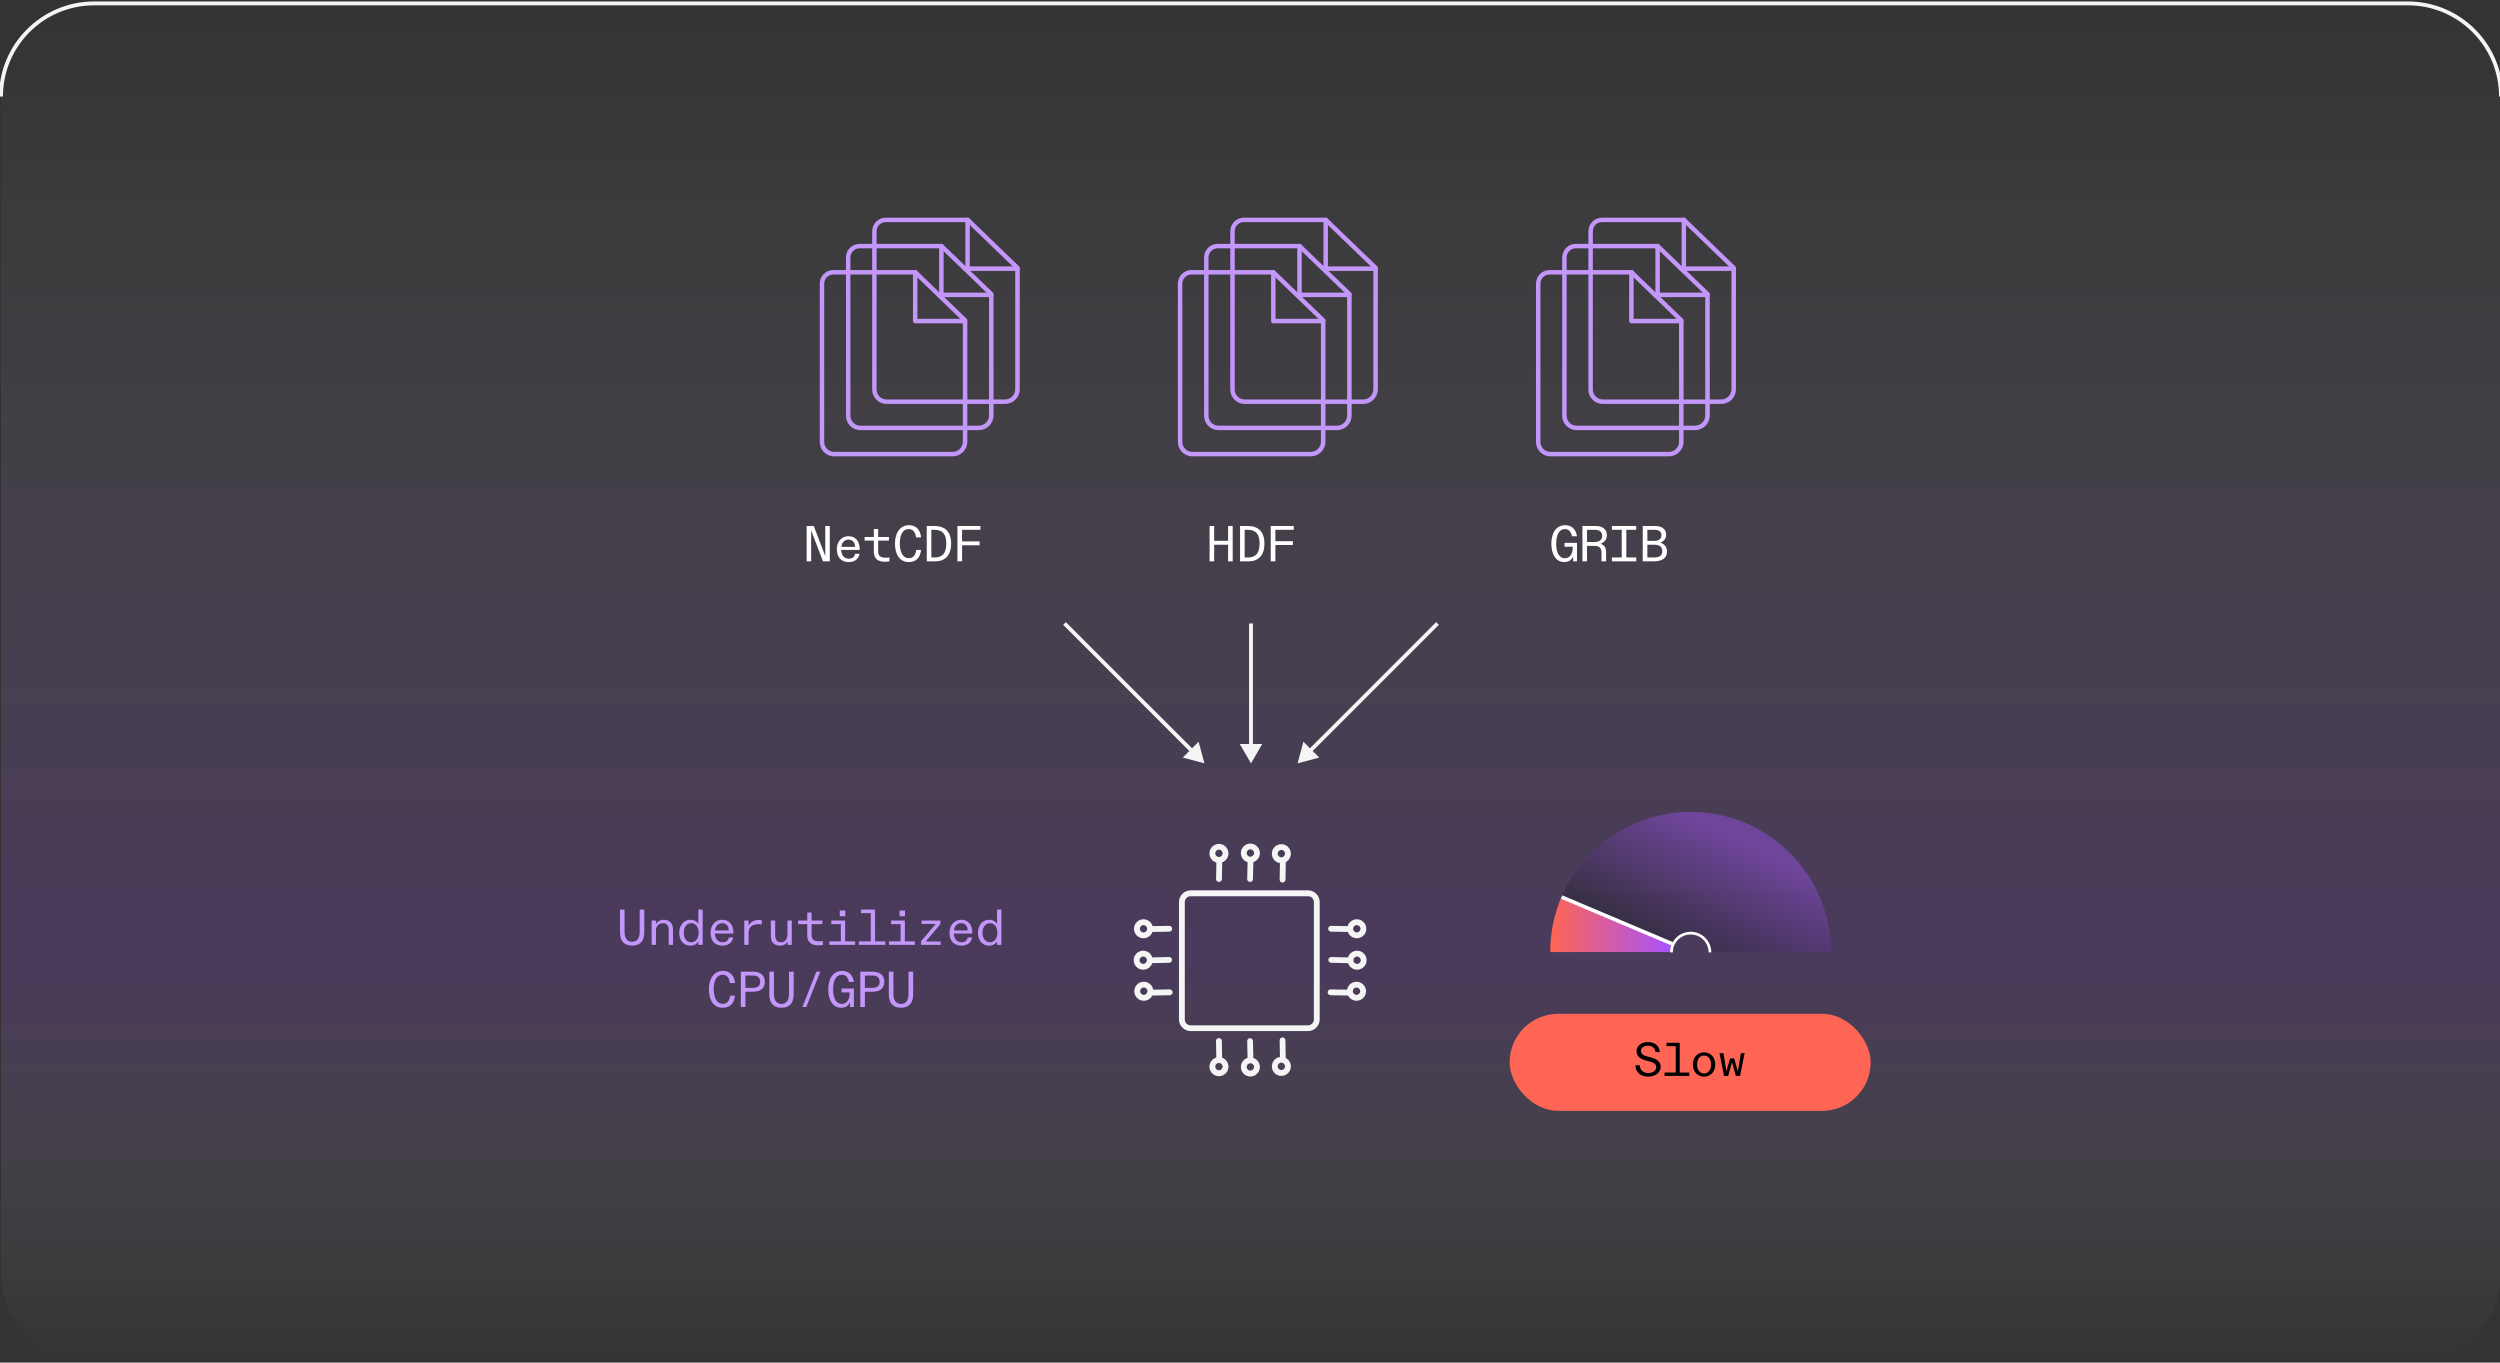 <svg width="644" height="351" viewBox="0 0 644 351" fill="none" xmlns="http://www.w3.org/2000/svg">
<rect x="0" y="0" width="644" height="351" fill="#333333" stroke="none"/>
<g clip-path="url(#clip0_170_27242)">
<path d="M0.258 24.875V24.875C0.258 11.62 11.003 0.875 24.258 0.875H620.258C633.513 0.875 644.258 11.62 644.258 24.875V24.875" stroke="#F5F5F5"/>
<path d="M0.258 24.875C0.258 11.62 11.003 0.875 24.258 0.875H620.258C633.513 0.875 644.258 11.62 644.258 24.875V327.875C644.258 341.13 633.513 351.875 620.258 351.875H24.258C11.003 351.875 0.258 341.13 0.258 327.875V24.875Z" fill="url(#paint0_linear_170_27242)"/>
<path d="M235.779 69.567H214.667C212.736 69.567 211.169 71.134 211.169 73.065V113.851C211.169 115.892 212.827 117.549 214.867 117.549H245.416C247.492 117.549 249.186 115.855 249.186 113.779V82.537C249.186 82.374 249.132 82.21 249.004 82.1L236.18 69.731C236.071 69.622 235.925 69.567 235.779 69.567ZM214.867 116.402C213.464 116.402 212.317 115.254 212.317 113.851V73.065C212.317 71.772 213.373 70.715 214.667 70.715H235.542L248.021 82.756V113.779C248.021 115.218 246.837 116.402 245.398 116.402H214.849H214.867Z" fill="#C396F9"/>
<path d="M235.76 69.567C235.451 69.567 235.177 69.823 235.177 70.15V82.701C235.177 83.011 235.432 83.284 235.76 83.284H248.585C248.894 83.284 249.167 83.029 249.167 82.701C249.167 82.374 248.912 82.119 248.585 82.119H236.325V70.132C236.325 69.823 236.07 69.549 235.742 69.549L235.76 69.567Z" fill="#C396F9"/>
<path d="M242.529 62.818H221.417C219.486 62.818 217.919 64.384 217.919 66.315V107.101C217.919 109.142 219.577 110.799 221.617 110.799H252.166C254.242 110.799 255.936 109.105 255.936 107.029V75.787C255.936 75.624 255.882 75.46 255.754 75.35L242.93 62.981C242.821 62.872 242.675 62.818 242.529 62.818ZM221.617 109.652C220.214 109.652 219.067 108.504 219.067 107.101V66.315C219.067 65.022 220.123 63.965 221.417 63.965H242.292L254.771 76.006V107.029C254.771 108.468 253.587 109.652 252.148 109.652H221.599H221.617Z" fill="#C396F9"/>
<path d="M242.51 62.818C242.201 62.818 241.927 63.073 241.927 63.401V75.951C241.927 76.261 242.182 76.534 242.51 76.534H255.335C255.644 76.534 255.917 76.279 255.917 75.951C255.917 75.624 255.662 75.369 255.335 75.369H243.075V63.382C243.075 63.073 242.82 62.799 242.492 62.799L242.51 62.818Z" fill="#C396F9"/>
<path d="M249.279 56.068H228.167C226.236 56.068 224.669 57.634 224.669 59.565V100.351C224.669 102.392 226.327 104.049 228.367 104.049H258.916C260.992 104.049 262.686 102.355 262.686 100.279V69.037C262.686 68.874 262.632 68.71 262.504 68.6L249.68 56.231C249.571 56.122 249.425 56.068 249.279 56.068ZM228.367 102.902C226.964 102.902 225.817 101.754 225.817 100.351V59.565C225.817 58.272 226.873 57.215 228.167 57.215H249.042L261.521 69.256V100.279C261.521 101.718 260.337 102.902 258.898 102.902H228.349H228.367Z" fill="#C396F9"/>
<path d="M249.26 56.068C248.951 56.068 248.677 56.323 248.677 56.651V69.201C248.677 69.511 248.932 69.784 249.26 69.784H262.085C262.394 69.784 262.667 69.529 262.667 69.201C262.667 68.874 262.412 68.619 262.085 68.619H249.825V56.632C249.825 56.323 249.57 56.049 249.242 56.049L249.26 56.068Z" fill="#C396F9"/>
<path d="M207.796 144.596V135.496H209.629L212.593 143.257V142.113V135.496H213.75V144.596H211.995L208.953 136.64V137.745V144.596H207.796ZM218.624 144.791C216.752 144.791 215.569 143.608 215.569 141.437C215.569 139.513 216.843 138.122 218.546 138.122C220.418 138.122 221.458 139.435 221.458 141.45V141.671H216.7C216.726 143.101 217.558 143.92 218.637 143.92C219.404 143.92 220.132 143.621 220.275 142.659H221.393C221.263 143.764 220.392 144.791 218.624 144.791ZM220.262 140.878C220.262 139.76 219.651 139.006 218.546 139.006C217.506 139.006 216.817 139.825 216.739 140.878H220.262ZM228.061 144.713C226.124 144.713 225.097 143.946 225.097 142.061V139.253H222.731V138.33H225.097V136.263H226.215V138.33H228.997V139.253H226.215V141.905C226.215 143.14 226.631 143.673 228.269 143.673C228.542 143.673 228.789 143.647 229.114 143.595V144.596C228.815 144.661 228.425 144.713 228.061 144.713ZM234.105 144.791C231.83 144.791 230.543 142.932 230.543 139.994C230.543 137.186 231.947 135.288 234.17 135.288C236.107 135.288 237.134 136.653 237.264 138.434H235.964C235.808 137.199 235.249 136.289 234.079 136.289C232.571 136.289 231.791 137.732 231.791 139.994C231.791 142.256 232.61 143.79 234.079 143.79C235.314 143.79 235.821 142.984 236.042 141.658H237.264C237.056 143.608 236.042 144.791 234.105 144.791ZM238.732 144.596V135.496H240.669C243.321 135.496 245.011 136.796 245.011 140.085C245.011 142.802 243.685 144.596 240.942 144.596H238.732ZM240.799 143.595C242.697 143.595 243.763 142.581 243.763 140.033C243.763 137.758 242.944 136.484 240.76 136.484H239.915V143.595H240.799ZM246.635 144.596V135.496H252.563V136.484H247.831V139.461H252.342V140.462H247.831V144.596H246.635Z" fill="white"/>
<path d="M328.029 69.567H306.917C304.986 69.567 303.419 71.134 303.419 73.065V113.851C303.419 115.892 305.077 117.549 307.117 117.549H337.666C339.742 117.549 341.436 115.855 341.436 113.779V82.537C341.436 82.374 341.382 82.21 341.254 82.1L328.43 69.731C328.321 69.622 328.175 69.567 328.029 69.567ZM307.117 116.402C305.714 116.402 304.567 115.254 304.567 113.851V73.065C304.567 71.772 305.623 70.715 306.917 70.715H327.792L340.271 82.756V113.779C340.271 115.218 339.087 116.402 337.648 116.402H307.099H307.117Z" fill="#C396F9"/>
<path d="M328.01 69.567C327.701 69.567 327.427 69.823 327.427 70.15V82.701C327.427 83.011 327.682 83.284 328.01 83.284H340.835C341.144 83.284 341.417 83.029 341.417 82.701C341.417 82.374 341.162 82.119 340.835 82.119H328.575V70.132C328.575 69.823 328.32 69.549 327.992 69.549L328.01 69.567Z" fill="#C396F9"/>
<path d="M334.779 62.818H313.667C311.736 62.818 310.169 64.384 310.169 66.315V107.101C310.169 109.142 311.827 110.799 313.867 110.799H344.416C346.492 110.799 348.186 109.105 348.186 107.029V75.787C348.186 75.624 348.132 75.46 348.004 75.35L335.18 62.981C335.071 62.872 334.925 62.818 334.779 62.818ZM313.867 109.652C312.464 109.652 311.317 108.504 311.317 107.101V66.315C311.317 65.022 312.373 63.965 313.667 63.965H334.542L347.021 76.006V107.029C347.021 108.468 345.837 109.652 344.398 109.652H313.849H313.867Z" fill="#C396F9"/>
<path d="M334.76 62.818C334.451 62.818 334.177 63.073 334.177 63.401V75.951C334.177 76.261 334.432 76.534 334.76 76.534H347.585C347.894 76.534 348.167 76.279 348.167 75.951C348.167 75.624 347.912 75.369 347.585 75.369H335.325V63.382C335.325 63.073 335.07 62.799 334.742 62.799L334.76 62.818Z" fill="#C396F9"/>
<path d="M341.529 56.068H320.417C318.486 56.068 316.919 57.634 316.919 59.565V100.351C316.919 102.392 318.577 104.049 320.617 104.049H351.166C353.242 104.049 354.936 102.355 354.936 100.279V69.037C354.936 68.874 354.882 68.71 354.754 68.6L341.93 56.231C341.821 56.122 341.675 56.068 341.529 56.068ZM320.617 102.902C319.214 102.902 318.067 101.754 318.067 100.351V59.565C318.067 58.272 319.123 57.215 320.417 57.215H341.292L353.771 69.256V100.279C353.771 101.718 352.587 102.902 351.148 102.902H320.599H320.617Z" fill="#C396F9"/>
<path d="M341.51 56.068C341.201 56.068 340.927 56.323 340.927 56.651V69.201C340.927 69.511 341.182 69.784 341.51 69.784H354.335C354.644 69.784 354.917 69.529 354.917 69.201C354.917 68.874 354.662 68.619 354.335 68.619H342.075V56.632C342.075 56.323 341.82 56.049 341.492 56.049L341.51 56.068Z" fill="#C396F9"/>
<path d="M312.771 144.596H311.588V135.496H312.771V139.318H316.359V135.496H317.542V144.596H316.359V140.319H312.771V144.596ZM321.649 144.596H319.439V135.496H321.376C324.028 135.496 325.718 136.796 325.718 140.085C325.718 142.802 324.392 144.596 321.649 144.596ZM320.622 136.484V143.595H321.506C323.404 143.595 324.47 142.581 324.47 140.033C324.47 137.758 323.651 136.484 321.467 136.484H320.622ZM328.538 144.596H327.342V135.496H333.27V136.484H328.538V139.409H333.049V140.397H328.538V144.596Z" fill="white"/>
<path d="M420.279 69.567H399.167C397.236 69.567 395.669 71.134 395.669 73.065V113.851C395.669 115.892 397.327 117.549 399.367 117.549H429.916C431.992 117.549 433.686 115.855 433.686 113.779V82.537C433.686 82.374 433.632 82.21 433.504 82.1L420.68 69.731C420.571 69.622 420.425 69.567 420.279 69.567ZM399.367 116.402C397.964 116.402 396.817 115.254 396.817 113.851V73.065C396.817 71.772 397.873 70.715 399.167 70.715H420.042L432.521 82.756V113.779C432.521 115.218 431.337 116.402 429.898 116.402H399.349H399.367Z" fill="#C396F9"/>
<path d="M420.26 69.567C419.951 69.567 419.677 69.823 419.677 70.15V82.701C419.677 83.011 419.932 83.284 420.26 83.284H433.085C433.394 83.284 433.667 83.029 433.667 82.701C433.667 82.374 433.412 82.119 433.085 82.119H420.825V70.132C420.825 69.823 420.57 69.549 420.242 69.549L420.26 69.567Z" fill="#C396F9"/>
<path d="M427.029 62.818H405.917C403.986 62.818 402.419 64.384 402.419 66.315V107.101C402.419 109.142 404.077 110.799 406.117 110.799H436.666C438.742 110.799 440.436 109.105 440.436 107.029V75.787C440.436 75.624 440.382 75.46 440.254 75.35L427.43 62.981C427.321 62.872 427.175 62.818 427.029 62.818ZM406.117 109.652C404.714 109.652 403.567 108.504 403.567 107.101V66.315C403.567 65.022 404.623 63.965 405.917 63.965H426.792L439.271 76.006V107.029C439.271 108.468 438.087 109.652 436.648 109.652H406.099H406.117Z" fill="#C396F9"/>
<path d="M427.01 62.818C426.701 62.818 426.427 63.073 426.427 63.401V75.951C426.427 76.261 426.682 76.534 427.01 76.534H439.835C440.144 76.534 440.417 76.279 440.417 75.951C440.417 75.624 440.162 75.369 439.835 75.369H427.575V63.382C427.575 63.073 427.32 62.799 426.992 62.799L427.01 62.818Z" fill="#C396F9"/>
<path d="M433.779 56.068H412.667C410.736 56.068 409.169 57.634 409.169 59.565V100.351C409.169 102.392 410.827 104.049 412.867 104.049H443.416C445.492 104.049 447.186 102.355 447.186 100.279V69.037C447.186 68.874 447.132 68.71 447.004 68.6L434.18 56.231C434.071 56.122 433.925 56.068 433.779 56.068ZM412.867 102.902C411.464 102.902 410.317 101.754 410.317 100.351V59.565C410.317 58.272 411.373 57.215 412.667 57.215H433.542L446.021 69.256V100.279C446.021 101.718 444.837 102.902 443.398 102.902H412.849H412.867Z" fill="#C396F9"/>
<path d="M433.76 56.068C433.451 56.068 433.177 56.323 433.177 56.651V69.201C433.177 69.511 433.432 69.784 433.76 69.784H446.585C446.894 69.784 447.167 69.529 447.167 69.201C447.167 68.874 446.912 68.619 446.585 68.619H434.325V56.632C434.325 56.323 434.07 56.049 433.742 56.049L433.76 56.068Z" fill="#C396F9"/>
<path d="M402.955 144.791C400.797 144.791 399.627 142.763 399.627 140.098C399.627 137.082 400.992 135.288 403.215 135.288C404.944 135.288 406.01 136.458 406.218 138.135H404.944C404.762 137.043 404.099 136.289 403.176 136.289C401.577 136.289 400.875 137.823 400.875 140.098C400.875 141.996 401.447 143.803 403.15 143.803C404.281 143.803 405.139 142.854 405.139 141.008V140.839H403.033V139.838H406.231V144.596H405.243V144.193V143.335C404.866 144.245 404.073 144.791 402.955 144.791ZM407.634 144.596V135.496H411.092C412.821 135.496 413.939 136.354 413.939 137.888C413.939 139.032 413.068 139.851 412.249 140.098C413.12 140.241 413.731 140.982 413.731 142.178V144.596H412.548V142.503C412.548 141.06 411.989 140.618 410.637 140.618H408.817V144.596H407.634ZM410.793 139.617C412.028 139.617 412.73 139.058 412.73 138.031C412.73 137.004 412.028 136.484 410.793 136.484H408.817V139.617H410.793ZM415.225 144.596V143.595H417.76V136.484H415.225V135.496H421.491V136.484H418.943V143.595H421.491V144.596H415.225ZM423.167 144.596V135.496H426.313C428.016 135.496 429.199 136.211 429.199 137.784C429.199 138.772 428.51 139.526 427.678 139.786C428.757 140.124 429.42 140.904 429.42 142.035C429.42 144.063 427.756 144.596 425.975 144.596H423.167ZM426.17 143.595C427.587 143.595 428.211 143.049 428.211 141.97C428.211 141.034 427.73 140.332 426.118 140.332H424.363V143.595H426.17ZM426.144 139.331C427.327 139.331 427.99 138.798 427.99 137.875C427.99 137.069 427.509 136.484 426.235 136.484H424.363V139.331H426.144Z" fill="white"/>
<path d="M310.257 196.642L308.763 191.065L304.68 195.147L310.257 196.642ZM273.869 160.962L306.722 193.813L307.429 193.106L274.576 160.255L273.869 160.962Z" fill="#F5F5F5"/>
<path d="M322.258 196.654L325.145 191.653L319.371 191.654L322.258 196.654ZM321.757 160.596L321.758 192.154L322.758 192.154L322.757 160.596L321.757 160.596Z" fill="#F5F5F5"/>
<path d="M334.258 196.642L335.753 191.065L339.835 195.147L334.258 196.642ZM370.646 160.962L337.794 193.813L337.087 193.106L369.939 160.255L370.646 160.962Z" fill="#F5F5F5"/>
<path d="M162.841 243.599C160.8 243.599 159.708 242.403 159.708 240.167V234.304H160.891V239.998C160.891 241.701 161.567 242.611 162.841 242.611C164.102 242.611 164.778 241.701 164.778 239.998V234.304H165.974V240.167C165.974 242.403 164.882 243.599 162.841 243.599ZM167.858 243.404V237.138H168.976V237.567V237.983C169.301 237.437 170.055 236.93 170.991 236.93C172.499 236.93 173.37 237.905 173.37 239.517V243.404H172.252V239.66C172.252 238.477 171.862 237.814 170.796 237.814C169.626 237.814 168.976 238.685 168.976 239.686V243.404H167.858ZM177.867 243.599C176.229 243.599 174.968 242.403 174.968 240.271C174.968 238.373 176.112 236.93 177.88 236.93C178.933 236.93 179.622 237.502 179.895 237.983V237.476V234.304H181.013V243.404H179.895V243.04V242.533C179.557 243.118 178.803 243.599 177.867 243.599ZM178.049 242.728C179.18 242.728 179.973 241.766 179.973 240.258C179.973 238.763 179.193 237.814 178.049 237.814C176.931 237.814 176.138 238.802 176.138 240.271C176.138 241.74 176.918 242.728 178.049 242.728ZM186.082 243.599C184.21 243.599 183.027 242.416 183.027 240.245C183.027 238.321 184.301 236.93 186.004 236.93C187.876 236.93 188.916 238.243 188.916 240.258V240.479H184.158C184.184 241.909 185.016 242.728 186.095 242.728C186.862 242.728 187.59 242.429 187.733 241.467H188.851C188.721 242.572 187.85 243.599 186.082 243.599ZM187.72 239.686C187.72 238.568 187.109 237.814 186.004 237.814C184.964 237.814 184.275 238.633 184.197 239.686H187.72ZM191.723 243.404V237.138H192.841V237.411V238.464C193.166 237.762 193.92 236.969 195.571 236.969C195.805 236.969 196 236.982 196.234 237.021V238.113C196.013 238.087 195.753 238.061 195.467 238.061C193.647 238.061 192.841 238.906 192.841 240.323V243.404H191.723ZM200.912 243.599C199.352 243.599 198.572 242.663 198.572 241.064V237.138H199.69V240.817C199.69 242.039 200.093 242.728 201.198 242.728C202.29 242.728 202.849 241.896 202.849 240.518V237.138H203.967V243.404H202.875V243.027V242.533C202.576 243.209 201.809 243.599 200.912 243.599ZM210.908 243.521C208.971 243.521 207.944 242.754 207.944 240.869V238.061H205.578V237.138H207.944V235.071H209.062V237.138H211.844V238.061H209.062V240.713C209.062 241.948 209.478 242.481 211.116 242.481C211.389 242.481 211.636 242.455 211.961 242.403V243.404C211.662 243.469 211.272 243.521 210.908 243.521ZM213.611 243.404V242.481H216.601V238.061H214.144V237.138H217.706V242.481H220.28V243.404H213.611ZM216.328 236.033V234.538H217.745V236.033H216.328ZM221.241 243.404V242.481H224.309V235.227H221.774V234.304H225.414V242.481H228.04V243.404H221.241ZM229.001 243.404V242.481H231.991V238.061H229.534V237.138H233.096V242.481H235.67V243.404H229.001ZM231.718 236.033V234.538H233.135V236.033H231.718ZM237.255 243.404V242.481L240.739 238.36C240.83 238.243 240.921 238.113 241.025 238.009H237.385V237.138H242.247V238.061L238.789 242.143L238.477 242.533H242.325V243.404H237.255ZM247.641 243.599C245.769 243.599 244.586 242.416 244.586 240.245C244.586 238.321 245.86 236.93 247.563 236.93C249.435 236.93 250.475 238.243 250.475 240.258V240.479H245.717C245.743 241.909 246.575 242.728 247.654 242.728C248.421 242.728 249.149 242.429 249.292 241.467H250.41C250.28 242.572 249.409 243.599 247.641 243.599ZM249.279 239.686C249.279 238.568 248.668 237.814 247.563 237.814C246.523 237.814 245.834 238.633 245.756 239.686H249.279ZM254.816 243.599C253.178 243.599 251.917 242.403 251.917 240.271C251.917 238.373 253.061 236.93 254.829 236.93C255.882 236.93 256.571 237.502 256.844 237.983V237.476V234.304H257.962V243.404H256.844V243.04V242.533C256.506 243.118 255.752 243.599 254.816 243.599ZM254.998 242.728C256.129 242.728 256.922 241.766 256.922 240.258C256.922 238.763 256.142 237.814 254.998 237.814C253.88 237.814 253.087 238.802 253.087 240.271C253.087 241.74 253.867 242.728 254.998 242.728ZM186.173 259.599C183.898 259.599 182.611 257.74 182.611 254.802C182.611 251.994 184.015 250.096 186.238 250.096C188.175 250.096 189.202 251.461 189.332 253.242H188.032C187.876 252.007 187.317 251.097 186.147 251.097C184.639 251.097 183.859 252.54 183.859 254.802C183.859 257.064 184.678 258.598 186.147 258.598C187.382 258.598 187.889 257.792 188.11 256.466H189.332C189.124 258.416 188.11 259.599 186.173 259.599ZM190.839 259.404V250.304H193.907C195.493 250.304 197.027 250.889 197.027 252.891C197.027 254.88 195.558 255.465 193.907 255.465H192.022V259.404H190.839ZM193.894 254.477C195.285 254.477 195.818 253.853 195.818 252.891C195.818 251.916 195.285 251.292 193.894 251.292H192.022V254.477H193.894ZM201.315 259.599C199.274 259.599 198.182 258.403 198.182 256.167V250.304H199.365V255.998C199.365 257.701 200.041 258.611 201.315 258.611C202.576 258.611 203.252 257.701 203.252 255.998V250.304H204.448V256.167C204.448 258.403 203.356 259.599 201.315 259.599ZM206.696 259.404L210.297 250.304H211.311L207.71 259.404H206.696ZM216.692 259.599C214.534 259.599 213.364 257.571 213.364 254.906C213.364 251.89 214.729 250.096 216.952 250.096C218.681 250.096 219.747 251.266 219.955 252.943H218.681C218.499 251.851 217.836 251.097 216.913 251.097C215.314 251.097 214.612 252.631 214.612 254.906C214.612 256.804 215.184 258.611 216.887 258.611C218.018 258.611 218.876 257.662 218.876 255.816V255.647H216.77V254.646H219.968V259.404H218.98V259.001V258.143C218.603 259.053 217.81 259.599 216.692 259.599ZM221.618 259.404V250.304H224.686C226.272 250.304 227.806 250.889 227.806 252.891C227.806 254.88 226.337 255.465 224.686 255.465H222.801V259.404H221.618ZM224.673 254.477C226.064 254.477 226.597 253.853 226.597 252.891C226.597 251.916 226.064 251.292 224.673 251.292H222.801V254.477H224.673ZM232.095 259.599C230.054 259.599 228.962 258.403 228.962 256.167V250.304H230.145V255.998C230.145 257.701 230.821 258.611 232.095 258.611C233.356 258.611 234.032 257.701 234.032 255.998V250.304H235.228V256.167C235.228 258.403 234.136 259.599 232.095 259.599Z" fill="#C396F9"/>
<path d="M336.952 265.606H306.705C305.052 265.606 303.703 264.257 303.703 262.604V232.357C303.703 230.704 305.052 229.355 306.705 229.355H336.952C338.605 229.355 339.954 230.704 339.954 232.357V262.604C339.954 264.257 338.605 265.606 336.952 265.606ZM306.705 230.875C305.869 230.875 305.204 231.54 305.204 232.376V262.623C305.204 263.459 305.869 264.124 306.705 264.124H336.952C337.788 264.124 338.453 263.459 338.453 262.623V232.376C338.453 231.54 337.788 230.875 336.952 230.875H306.705Z" fill="#F5F5F5"/>
<path d="M296.902 256.448C296.503 256.448 296.161 256.125 296.161 255.707C296.161 255.289 296.484 254.947 296.902 254.947L301.329 254.871C301.728 254.871 302.07 255.194 302.07 255.612C302.07 256.03 301.747 256.372 301.329 256.372L296.902 256.448Z" fill="#F5F5F5"/>
<path d="M296.978 248.107C296.579 248.107 296.237 247.784 296.237 247.385C296.237 246.967 296.56 246.625 296.959 246.625L301.158 246.53C301.557 246.492 301.918 246.853 301.918 247.252C301.918 247.67 301.595 248.012 301.196 248.012L296.997 248.107H296.978Z" fill="#F5F5F5"/>
<path d="M296.978 240.07C296.579 240.07 296.237 239.748 296.237 239.33C296.237 238.912 296.56 238.57 296.978 238.57L301.196 238.494C301.614 238.475 301.956 238.817 301.956 239.234C301.956 239.652 301.633 239.994 301.215 239.994L296.997 240.07H296.978Z" fill="#F5F5F5"/>
<path d="M294.565 241.704C293.217 241.704 292.115 240.603 292.115 239.254C292.115 237.905 293.217 236.803 294.565 236.803C295.914 236.803 297.016 237.905 297.016 239.254C297.016 240.603 295.914 241.704 294.565 241.704ZM294.565 238.304C294.034 238.304 293.616 238.741 293.616 239.254C293.616 239.767 294.053 240.204 294.565 240.204C295.078 240.204 295.515 239.767 295.515 239.254C295.515 238.741 295.078 238.304 294.565 238.304Z" fill="#F5F5F5"/>
<path d="M294.489 249.798C293.14 249.798 292.038 248.696 292.038 247.347C292.038 245.998 293.14 244.896 294.489 244.896C295.838 244.896 296.94 245.998 296.94 247.347C296.94 248.696 295.838 249.798 294.489 249.798ZM294.489 246.397C293.957 246.397 293.539 246.834 293.539 247.347C293.539 247.86 293.976 248.297 294.489 248.297C295.002 248.297 295.439 247.86 295.439 247.347C295.439 246.834 295.002 246.397 294.489 246.397Z" fill="#F5F5F5"/>
<path d="M294.641 257.797C293.292 257.797 292.19 256.695 292.19 255.346C292.19 253.997 293.292 252.895 294.641 252.895C295.99 252.895 297.092 253.997 297.092 255.346C297.092 256.695 295.99 257.797 294.641 257.797ZM294.641 254.377C294.109 254.377 293.691 254.814 293.691 255.327C293.691 255.84 294.128 256.277 294.641 256.277C295.154 256.277 295.591 255.84 295.591 255.327C295.591 254.814 295.154 254.377 294.641 254.377Z" fill="#F5F5F5"/>
<path d="M347.174 256.448L342.747 256.372C342.329 256.372 342.006 256.03 342.006 255.612C342.006 255.194 342.348 254.871 342.747 254.871L347.174 254.947C347.592 254.947 347.915 255.289 347.915 255.707C347.915 256.125 347.573 256.448 347.174 256.448Z" fill="#F5F5F5"/>
<path d="M347.099 248.107L342.9 248.012C342.482 248.012 342.159 247.651 342.178 247.252C342.197 246.853 342.539 246.511 342.938 246.53L347.137 246.625C347.555 246.625 347.878 246.986 347.859 247.385C347.859 247.784 347.517 248.107 347.118 248.107H347.099Z" fill="#F5F5F5"/>
<path d="M347.098 240.07L342.88 239.994C342.462 239.994 342.139 239.652 342.139 239.234C342.139 238.816 342.481 238.512 342.899 238.493L347.117 238.569C347.535 238.569 347.858 238.911 347.858 239.329C347.858 239.747 347.516 240.07 347.117 240.07H347.098Z" fill="#F5F5F5"/>
<path d="M349.511 241.704C348.162 241.704 347.06 240.603 347.06 239.254C347.06 237.905 348.162 236.803 349.511 236.803C350.86 236.803 351.962 237.905 351.962 239.254C351.962 240.603 350.86 241.704 349.511 241.704ZM349.511 238.304C348.979 238.304 348.561 238.741 348.561 239.254C348.561 239.767 348.998 240.204 349.511 240.204C350.024 240.204 350.461 239.767 350.461 239.254C350.461 238.741 350.024 238.304 349.511 238.304Z" fill="#F5F5F5"/>
<path d="M349.587 249.798C348.238 249.798 347.137 248.696 347.137 247.347C347.137 245.998 348.238 244.896 349.587 244.896C350.936 244.896 352.038 245.998 352.038 247.347C352.038 248.696 350.936 249.798 349.587 249.798ZM349.587 246.397C349.055 246.397 348.637 246.834 348.637 247.347C348.637 247.86 349.074 248.297 349.587 248.297C350.1 248.297 350.537 247.86 350.537 247.347C350.537 246.834 350.1 246.397 349.587 246.397Z" fill="#F5F5F5"/>
<path d="M349.435 257.797C348.086 257.797 346.984 256.695 346.984 255.346C346.984 253.997 348.086 252.895 349.435 252.895C350.784 252.895 351.886 253.997 351.886 255.346C351.886 256.695 350.784 257.797 349.435 257.797ZM349.435 254.377C348.903 254.377 348.485 254.814 348.485 255.327C348.485 255.84 348.922 256.277 349.435 256.277C349.948 256.277 350.385 255.84 350.385 255.327C350.385 254.814 349.948 254.377 349.435 254.377Z" fill="#F5F5F5"/>
<path d="M330.455 273.167C330.056 273.167 329.714 272.844 329.714 272.426L329.638 267.999C329.638 267.581 329.961 267.24 330.379 267.24C330.778 267.24 331.12 267.562 331.12 267.98L331.196 272.407C331.196 272.825 330.873 273.167 330.455 273.167Z" fill="#F5F5F5"/>
<path d="M322.114 273.11C321.715 273.11 321.373 272.787 321.373 272.388L321.278 268.19C321.278 267.772 321.601 267.43 322 267.43C322.398 267.411 322.759 267.753 322.759 268.152L322.854 272.35C322.854 272.768 322.532 273.11 322.133 273.11H322.114Z" fill="#F5F5F5"/>
<path d="M314.058 273.11C313.659 273.11 313.317 272.787 313.317 272.369L313.241 268.152C313.241 267.734 313.564 267.392 313.982 267.392C314.381 267.392 314.742 267.715 314.742 268.133L314.818 272.35C314.818 272.768 314.495 273.11 314.077 273.11H314.058Z" fill="#F5F5F5"/>
<path d="M314.002 277.233C312.653 277.233 311.551 276.131 311.551 274.782C311.551 273.433 312.653 272.331 314.002 272.331C315.351 272.331 316.452 273.433 316.452 274.782C316.452 276.131 315.351 277.233 314.002 277.233ZM314.002 273.813C313.47 273.813 313.052 274.25 313.052 274.763C313.052 275.276 313.489 275.713 314.002 275.713C314.515 275.713 314.952 275.276 314.952 274.763C314.952 274.25 314.515 273.813 314.002 273.813Z" fill="#F5F5F5"/>
<path d="M322.095 277.309C320.746 277.309 319.644 276.207 319.644 274.858C319.644 273.509 320.746 272.407 322.095 272.407C323.444 272.407 324.546 273.509 324.546 274.858C324.546 276.207 323.444 277.309 322.095 277.309ZM322.095 273.889C321.563 273.889 321.145 274.326 321.145 274.839C321.145 275.352 321.582 275.789 322.095 275.789C322.608 275.789 323.045 275.352 323.045 274.839C323.045 274.326 322.608 273.889 322.095 273.889Z" fill="#F5F5F5"/>
<path d="M330.075 277.157C328.726 277.157 327.624 276.055 327.624 274.706C327.624 273.357 328.726 272.255 330.075 272.255C331.424 272.255 332.526 273.357 332.526 274.706C332.526 276.055 331.424 277.157 330.075 277.157ZM330.075 273.737C329.543 273.737 329.125 274.174 329.125 274.687C329.125 275.2 329.562 275.637 330.075 275.637C330.588 275.637 331.025 275.2 331.025 274.687C331.025 274.174 330.588 273.737 330.075 273.737Z" fill="#F5F5F5"/>
<path d="M330.379 227.341C329.961 227.341 329.638 226.999 329.638 226.581L329.714 222.154C329.714 221.736 330.094 221.413 330.474 221.413C330.892 221.413 331.215 221.755 331.215 222.173L331.139 226.6C331.139 227.018 330.797 227.341 330.398 227.341H330.379Z" fill="#F5F5F5"/>
<path d="M322 227.189C321.582 227.189 321.259 226.828 321.278 226.429L321.373 222.23C321.373 221.812 321.734 221.489 322.133 221.508C322.551 221.508 322.874 221.869 322.855 222.268L322.76 226.467C322.76 226.866 322.418 227.189 322.019 227.189H322Z" fill="#F5F5F5"/>
<path d="M314.002 227.189C313.584 227.189 313.261 226.847 313.261 226.429L313.337 222.211C313.337 221.793 313.717 221.489 314.097 221.47C314.515 221.47 314.838 221.812 314.838 222.23L314.762 226.448C314.762 226.866 314.42 227.189 314.021 227.189H314.002Z" fill="#F5F5F5"/>
<path d="M314.002 222.287C312.653 222.287 311.551 221.185 311.551 219.836C311.551 218.487 312.653 217.385 314.002 217.385C315.351 217.385 316.452 218.487 316.452 219.836C316.452 221.185 315.351 222.287 314.002 222.287ZM314.002 218.867C313.47 218.867 313.052 219.304 313.052 219.817C313.052 220.33 313.489 220.767 314.002 220.767C314.515 220.767 314.952 220.33 314.952 219.817C314.952 219.304 314.515 218.867 314.002 218.867Z" fill="#F5F5F5"/>
<path d="M322.095 222.211C320.746 222.211 319.644 221.109 319.644 219.76C319.644 218.411 320.746 217.309 322.095 217.309C323.444 217.309 324.546 218.411 324.546 219.76C324.546 221.109 323.444 222.211 322.095 222.211ZM322.095 218.791C321.563 218.791 321.145 219.228 321.145 219.741C321.145 220.254 321.582 220.691 322.095 220.691C322.608 220.691 323.045 220.254 323.045 219.741C323.045 219.228 322.608 218.791 322.095 218.791Z" fill="#F5F5F5"/>
<path d="M330.075 222.363C328.726 222.363 327.624 221.261 327.624 219.912C327.624 218.563 328.726 217.461 330.075 217.461C331.424 217.461 332.526 218.563 332.526 219.912C332.526 221.261 331.424 222.363 330.075 222.363ZM330.075 218.943C329.543 218.943 329.125 219.38 329.125 219.893C329.125 220.406 329.562 220.843 330.075 220.843C330.588 220.843 331.025 220.406 331.025 219.893C331.025 219.38 330.588 218.943 330.075 218.943Z" fill="#F5F5F5"/>
<g clip-path="url(#clip1_170_27242)">
<path d="M430.976 243.337C430.716 243.925 430.571 244.575 430.561 245.254H399.338C399.338 240.26 400.35 235.502 402.181 231.173L430.976 243.337Z" fill="url(#paint1_linear_170_27242)"/>
<path opacity="0.4" d="M471.699 245.332H440.478C440.478 242.592 438.258 240.373 435.518 240.373C433.489 240.373 431.745 241.591 430.979 243.34L402.209 231.188C407.717 218.234 420.556 209.152 435.518 209.152C455.501 209.152 471.699 225.349 471.699 245.332Z" fill="url(#paint2_linear_170_27242)"/>
<path d="M431.025 243.235L402.263 231.075" stroke="white" stroke-width="0.938" stroke-miterlimit="10"/>
<path d="M430.563 245.332C430.563 242.594 432.783 240.372 435.523 240.372C438.263 240.372 440.482 242.592 440.482 245.332" stroke="white" stroke-width="0.703" stroke-miterlimit="10"/>
</g>
<rect x="388.883" y="261.154" width="93" height="25" rx="12.5" fill="#FF6554"/>
<path d="M424.563 277.336C422.626 277.336 421.297 276.215 421.273 274.411H422.406C422.467 275.642 423.345 276.41 424.576 276.41C425.855 276.41 426.635 275.776 426.635 274.875C426.635 274.046 425.953 273.692 424.88 273.424L423.991 273.193C422.638 272.827 421.565 272.108 421.565 270.792C421.565 269.439 422.833 268.427 424.527 268.427C426.258 268.427 427.476 269.427 427.586 271.011H426.453C426.367 270 425.587 269.366 424.503 269.366C423.503 269.366 422.723 269.926 422.723 270.682C422.723 271.438 423.211 271.852 424.271 272.132L425.404 272.437C426.818 272.815 427.805 273.497 427.805 274.801C427.805 276.191 426.55 277.336 424.563 277.336ZM432.704 268.622V276.288H435.166V277.154H428.791V276.288H431.668V269.488H429.291V268.622H432.704ZM438.967 277.336C437.273 277.336 436.079 276.081 436.079 274.204C436.079 272.376 437.273 271.084 438.967 271.084C440.649 271.084 441.855 272.376 441.855 274.204C441.855 276.081 440.649 277.336 438.967 277.336ZM438.967 276.52C440.088 276.52 440.771 275.581 440.771 274.204C440.771 272.827 440.064 271.913 438.967 271.913C437.87 271.913 437.163 272.827 437.163 274.204C437.163 275.581 437.846 276.52 438.967 276.52ZM445.169 277.154H444.097L442.939 271.279H443.975L444.633 275.472L444.719 275.984C444.755 275.825 444.804 275.667 444.853 275.472L445.681 272.644H446.729L447.522 275.472C447.583 275.667 447.619 275.825 447.668 275.984C447.704 275.801 447.741 275.606 447.753 275.472L448.472 271.279H449.423L448.241 277.154H447.144L446.291 274.107C446.242 273.96 446.218 273.826 446.169 273.656C446.12 273.814 446.084 273.96 446.035 274.107L445.169 277.154Z" fill="black"/>
</g>
<defs>
<linearGradient id="paint0_linear_170_27242" x1="322.258" y1="0.875" x2="322.258" y2="351.875" gradientUnits="userSpaceOnUse">
<stop stop-color="white" stop-opacity="0"/>
<stop offset="0.7" stop-color="#A653FF" stop-opacity="0.2"/>
<stop offset="1" stop-color="white" stop-opacity="0"/>
</linearGradient>
<linearGradient id="paint1_linear_170_27242" x1="399.338" y1="245.254" x2="430.976" y2="245.254" gradientUnits="userSpaceOnUse">
<stop stop-color="#FF6554"/>
<stop offset="1" stop-color="#A653FF"/>
</linearGradient>
<linearGradient id="paint2_linear_170_27242" x1="431.253" y1="209.152" x2="418.411" y2="236.682" gradientUnits="userSpaceOnUse">
<stop stop-color="#A653FF"/>
<stop offset="1" stop-color="#201F2C"/>
</linearGradient>
<clipPath id="clip0_170_27242">
<rect width="644" height="351" fill="white"/>
</clipPath>
<clipPath id="clip1_170_27242">
<rect width="73.125" height="37.5" fill="white" transform="translate(398.82 208.654)"/>
</clipPath>
</defs>
</svg>
